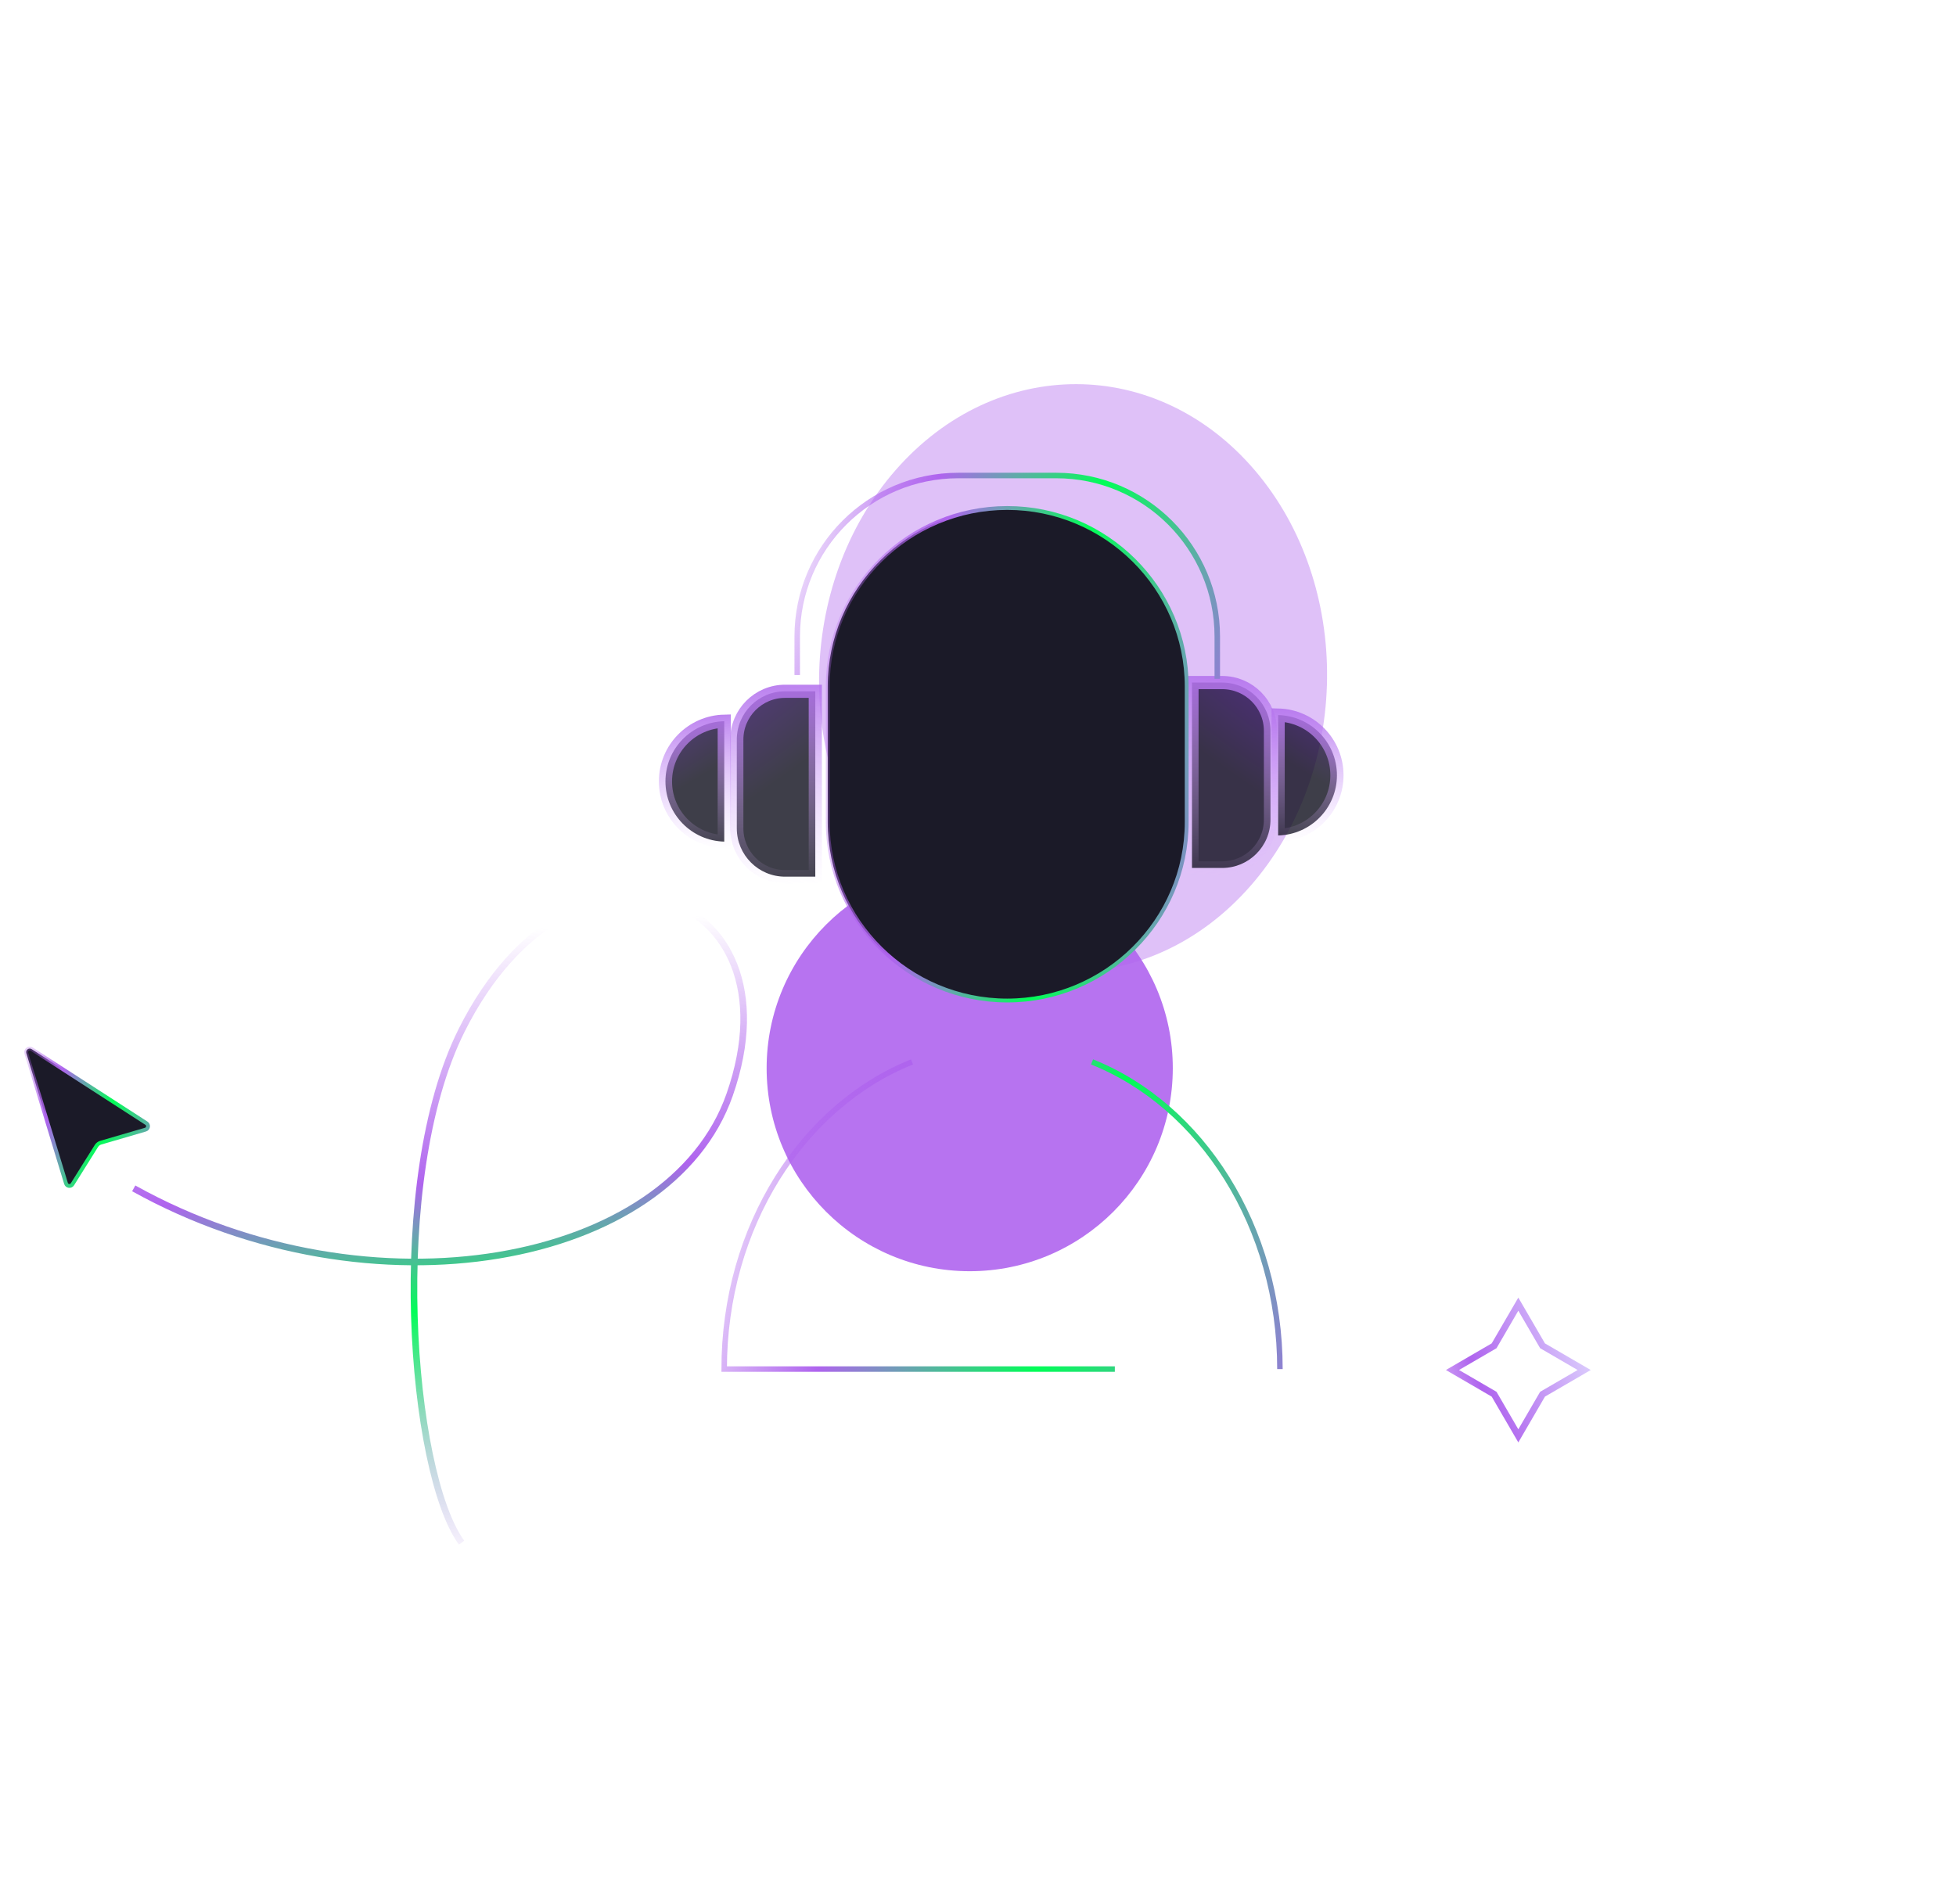 <svg width="190" height="185" viewBox="0 0 190 185" fill="none" xmlns="http://www.w3.org/2000/svg">
<g opacity="0.9" filter="url(#filter0_f_3336_3150)">
<circle cx="94.195" cy="103.779" r="19.727" fill="#AF64EE"/>
</g>
<g style="mix-blend-mode:hard-light" opacity="0.4" filter="url(#filter1_f_3336_3150)">
<path d="M86.567 86.028C77.055 74.865 77.255 56.789 87.013 45.656C96.771 34.522 112.392 34.547 121.904 45.71C131.415 56.873 131.216 74.949 121.458 86.083C111.7 97.216 96.079 97.192 86.567 86.028Z" fill="#AF64EE"/>
</g>
<path d="M118.718 66.315H115.786V84.326H118.718C121.309 84.326 123.41 82.225 123.41 79.633V71.007C123.41 68.416 121.309 66.315 118.718 66.315Z" fill="url(#paint0_radial_3336_3150)" fill-opacity="0.8" stroke="url(#paint1_linear_3336_3150)" stroke-width="1.28"/>
<path d="M124.154 81.168C127.321 81.094 129.866 78.506 129.866 75.321C129.866 72.136 127.321 69.546 124.154 69.471V81.168Z" fill="url(#paint2_radial_3336_3150)" fill-opacity="0.8" stroke="url(#paint3_linear_3336_3150)" stroke-width="1.28"/>
<path d="M97.838 49.354C107.417 49.354 115.272 57.12 115.272 66.696V79.864C115.272 89.44 107.417 97.206 97.838 97.206C88.259 97.206 80.404 89.44 80.404 79.864V66.696C80.404 57.12 88.259 49.354 97.838 49.354Z" fill="#1B1A28" stroke="url(#paint4_linear_3336_3150)" stroke-width="0.373"/>
<path d="M77.438 65.583V61.846C77.438 53.203 84.443 46.198 93.086 46.198H102.595C111.237 46.198 118.243 53.203 118.243 61.846V65.954" stroke="url(#paint5_linear_3336_3150)" stroke-width="0.533"/>
<path d="M76.263 67.163H79.195V85.173H76.263C73.672 85.173 71.571 83.072 71.571 80.481V71.855C71.571 69.264 73.672 67.163 76.263 67.163Z" fill="url(#paint6_radial_3336_3150)" fill-opacity="0.8" stroke="url(#paint7_linear_3336_3150)" stroke-width="1.28"/>
<path d="M70.352 81.767C67.184 81.692 64.64 79.104 64.64 75.919C64.64 72.734 67.184 70.144 70.352 70.069V81.767Z" fill="url(#paint8_radial_3336_3150)" fill-opacity="0.8" stroke="url(#paint9_linear_3336_3150)" stroke-width="1.28"/>
<path d="M124.329 133.014C124.329 119.172 116.695 107.413 106.078 103.17M108.291 133.014H70.343C70.343 119.172 77.977 107.413 88.594 103.17" stroke="url(#paint10_linear_3336_3150)" stroke-width="0.533"/>
<path d="M12.99 115.455C36.108 128.322 65.068 122.957 70.873 106.365C77.967 86.088 55.672 78.432 44.838 100.107C37.57 114.647 39.873 143.087 44.838 149.88" stroke="url(#paint11_linear_3336_3150)" stroke-width="0.64"/>
<path d="M2.559 102.324C2.465 102.015 2.807 101.757 3.079 101.932L14.223 109.126C14.472 109.287 14.417 109.666 14.132 109.75L9.779 111.02C9.61 111.07 9.464 111.179 9.37 111.329L7.036 115.059C6.878 115.311 6.497 115.26 6.411 114.975L2.559 102.324Z" fill="#1B1A28" stroke="url(#paint12_linear_3336_3150)" stroke-width="0.373"/>
<path d="M147.486 126.706L149.838 130.751L153.884 133.104L149.838 135.456L147.486 139.502L145.134 135.456L141.088 133.104L145.134 130.751L147.486 126.706Z" stroke="url(#paint13_linear_3336_3150)" stroke-width="0.64"/>
<defs>
<filter id="filter0_f_3336_3150" x="13.688" y="23.272" width="161.016" height="161.016" filterUnits="userSpaceOnUse" color-interpolation-filters="sRGB">
<feFlood flood-opacity="0" result="BackgroundImageFix"/>
<feBlend mode="normal" in="SourceGraphic" in2="BackgroundImageFix" result="shape"/>
<feGaussianBlur stdDeviation="30.39" result="effect1_foregroundBlur_3336_3150"/>
</filter>
<filter id="filter1_f_3336_3150" x="42.24" y="-9.15527e-05" width="123.99" height="131.739" filterUnits="userSpaceOnUse" color-interpolation-filters="sRGB">
<feFlood flood-opacity="0" result="BackgroundImageFix"/>
<feBlend mode="normal" in="SourceGraphic" in2="BackgroundImageFix" result="shape"/>
<feGaussianBlur stdDeviation="18.661" result="effect1_foregroundBlur_3336_3150"/>
</filter>
<radialGradient id="paint0_radial_3336_3150" cx="0" cy="0" r="1" gradientTransform="matrix(-15.392 9.623 44.28 33.188 127.833 65.679)" gradientUnits="userSpaceOnUse">
<stop stop-color="#3F2574"/>
<stop offset="0.198" stop-color="#280A58"/>
<stop offset="0.742" stop-color="#0E0E1B"/>
</radialGradient>
<linearGradient id="paint1_linear_3336_3150" x1="130.421" y1="51.028" x2="128.159" y2="85.956" gradientUnits="userSpaceOnUse">
<stop offset="0.371" stop-color="#AE69EB"/>
<stop offset="1" stop-color="#E1BFFF" stop-opacity="0"/>
</linearGradient>
<radialGradient id="paint2_radial_3336_3150" cx="0" cy="0" r="1" gradientTransform="matrix(-12.087 6.477 34.771 22.338 133.477 68.831)" gradientUnits="userSpaceOnUse">
<stop stop-color="#3F2574"/>
<stop offset="0.198" stop-color="#280A58"/>
<stop offset="0.742" stop-color="#0E0E1B"/>
</radialGradient>
<linearGradient id="paint3_linear_3336_3150" x1="135.509" y1="58.97" x2="134.202" y2="82.505" gradientUnits="userSpaceOnUse">
<stop offset="0.371" stop-color="#AE69EB"/>
<stop offset="1" stop-color="#E1BFFF" stop-opacity="0"/>
</linearGradient>
<linearGradient id="paint4_linear_3336_3150" x1="84.596" y1="43.953" x2="133.473" y2="50.133" gradientUnits="userSpaceOnUse">
<stop stop-color="#AF64EE" stop-opacity="0.3"/>
<stop offset="0.167" stop-color="#AF64EE"/>
<stop offset="0.446" stop-color="#02FE57"/>
<stop offset="0.833" stop-color="#AF64EE"/>
<stop offset="1" stop-color="#AF64EE" stop-opacity="0.3"/>
</linearGradient>
<linearGradient id="paint5_linear_3336_3150" x1="82.507" y1="44.062" x2="133.496" y2="62.281" gradientUnits="userSpaceOnUse">
<stop stop-color="#AF64EE" stop-opacity="0.3"/>
<stop offset="0.167" stop-color="#AF64EE"/>
<stop offset="0.446" stop-color="#02FE57"/>
<stop offset="0.833" stop-color="#AF64EE"/>
<stop offset="1" stop-color="#AF64EE" stop-opacity="0.3"/>
</linearGradient>
<radialGradient id="paint6_radial_3336_3150" cx="0" cy="0" r="1" gradientTransform="matrix(15.392 9.623 -44.28 33.188 67.148 66.527)" gradientUnits="userSpaceOnUse">
<stop stop-color="#3F2574"/>
<stop offset="0.198" stop-color="#280A58"/>
<stop offset="0.742" stop-color="#0E0E1B"/>
</radialGradient>
<linearGradient id="paint7_linear_3336_3150" x1="64.56" y1="51.876" x2="66.822" y2="86.803" gradientUnits="userSpaceOnUse">
<stop offset="0.371" stop-color="#AE69EB"/>
<stop offset="1" stop-color="#E1BFFF" stop-opacity="0"/>
</linearGradient>
<radialGradient id="paint8_radial_3336_3150" cx="0" cy="0" r="1" gradientTransform="matrix(12.087 6.477 -34.771 22.338 61.029 69.43)" gradientUnits="userSpaceOnUse">
<stop stop-color="#3F2574"/>
<stop offset="0.198" stop-color="#280A58"/>
<stop offset="0.742" stop-color="#0E0E1B"/>
</radialGradient>
<linearGradient id="paint9_linear_3336_3150" x1="58.997" y1="59.568" x2="60.304" y2="83.103" gradientUnits="userSpaceOnUse">
<stop offset="0.371" stop-color="#AE69EB"/>
<stop offset="1" stop-color="#E1BFFF" stop-opacity="0"/>
</linearGradient>
<linearGradient id="paint10_linear_3336_3150" x1="77.05" y1="99.943" x2="146.337" y2="121.626" gradientUnits="userSpaceOnUse">
<stop stop-color="#AF64EE" stop-opacity="0.3"/>
<stop offset="0.167" stop-color="#AF64EE"/>
<stop offset="0.446" stop-color="#02FE57"/>
<stop offset="0.833" stop-color="#AF64EE"/>
<stop offset="1" stop-color="#AF64EE" stop-opacity="0.3"/>
</linearGradient>
<linearGradient id="paint11_linear_3336_3150" x1="126.004" y1="146.147" x2="120.738" y2="80.632" gradientUnits="userSpaceOnUse">
<stop stop-color="#AF64EE" stop-opacity="0"/>
<stop offset="0.388" stop-color="#02FE57"/>
<stop offset="0.575" stop-color="#AF64EE"/>
<stop offset="0.938" stop-color="#AF64EE" stop-opacity="0"/>
</linearGradient>
<linearGradient id="paint12_linear_3336_3150" x1="3.94" y1="99.687" x2="22.989" y2="105.74" gradientUnits="userSpaceOnUse">
<stop stop-color="#AF64EE" stop-opacity="0.3"/>
<stop offset="0.167" stop-color="#AF64EE"/>
<stop offset="0.446" stop-color="#02FE57"/>
<stop offset="0.833" stop-color="#AF64EE"/>
<stop offset="1" stop-color="#AF64EE" stop-opacity="0.3"/>
</linearGradient>
<linearGradient id="paint13_linear_3336_3150" x1="160.537" y1="135.919" x2="138.74" y2="144.596" gradientUnits="userSpaceOnUse">
<stop stop-color="#DACAFC" stop-opacity="0"/>
<stop offset="0.193" stop-color="#DACAFC"/>
<stop offset="0.641" stop-color="#AF64EE"/>
<stop offset="1" stop-color="#AF64EE" stop-opacity="0"/>
</linearGradient>
</defs>
</svg>

